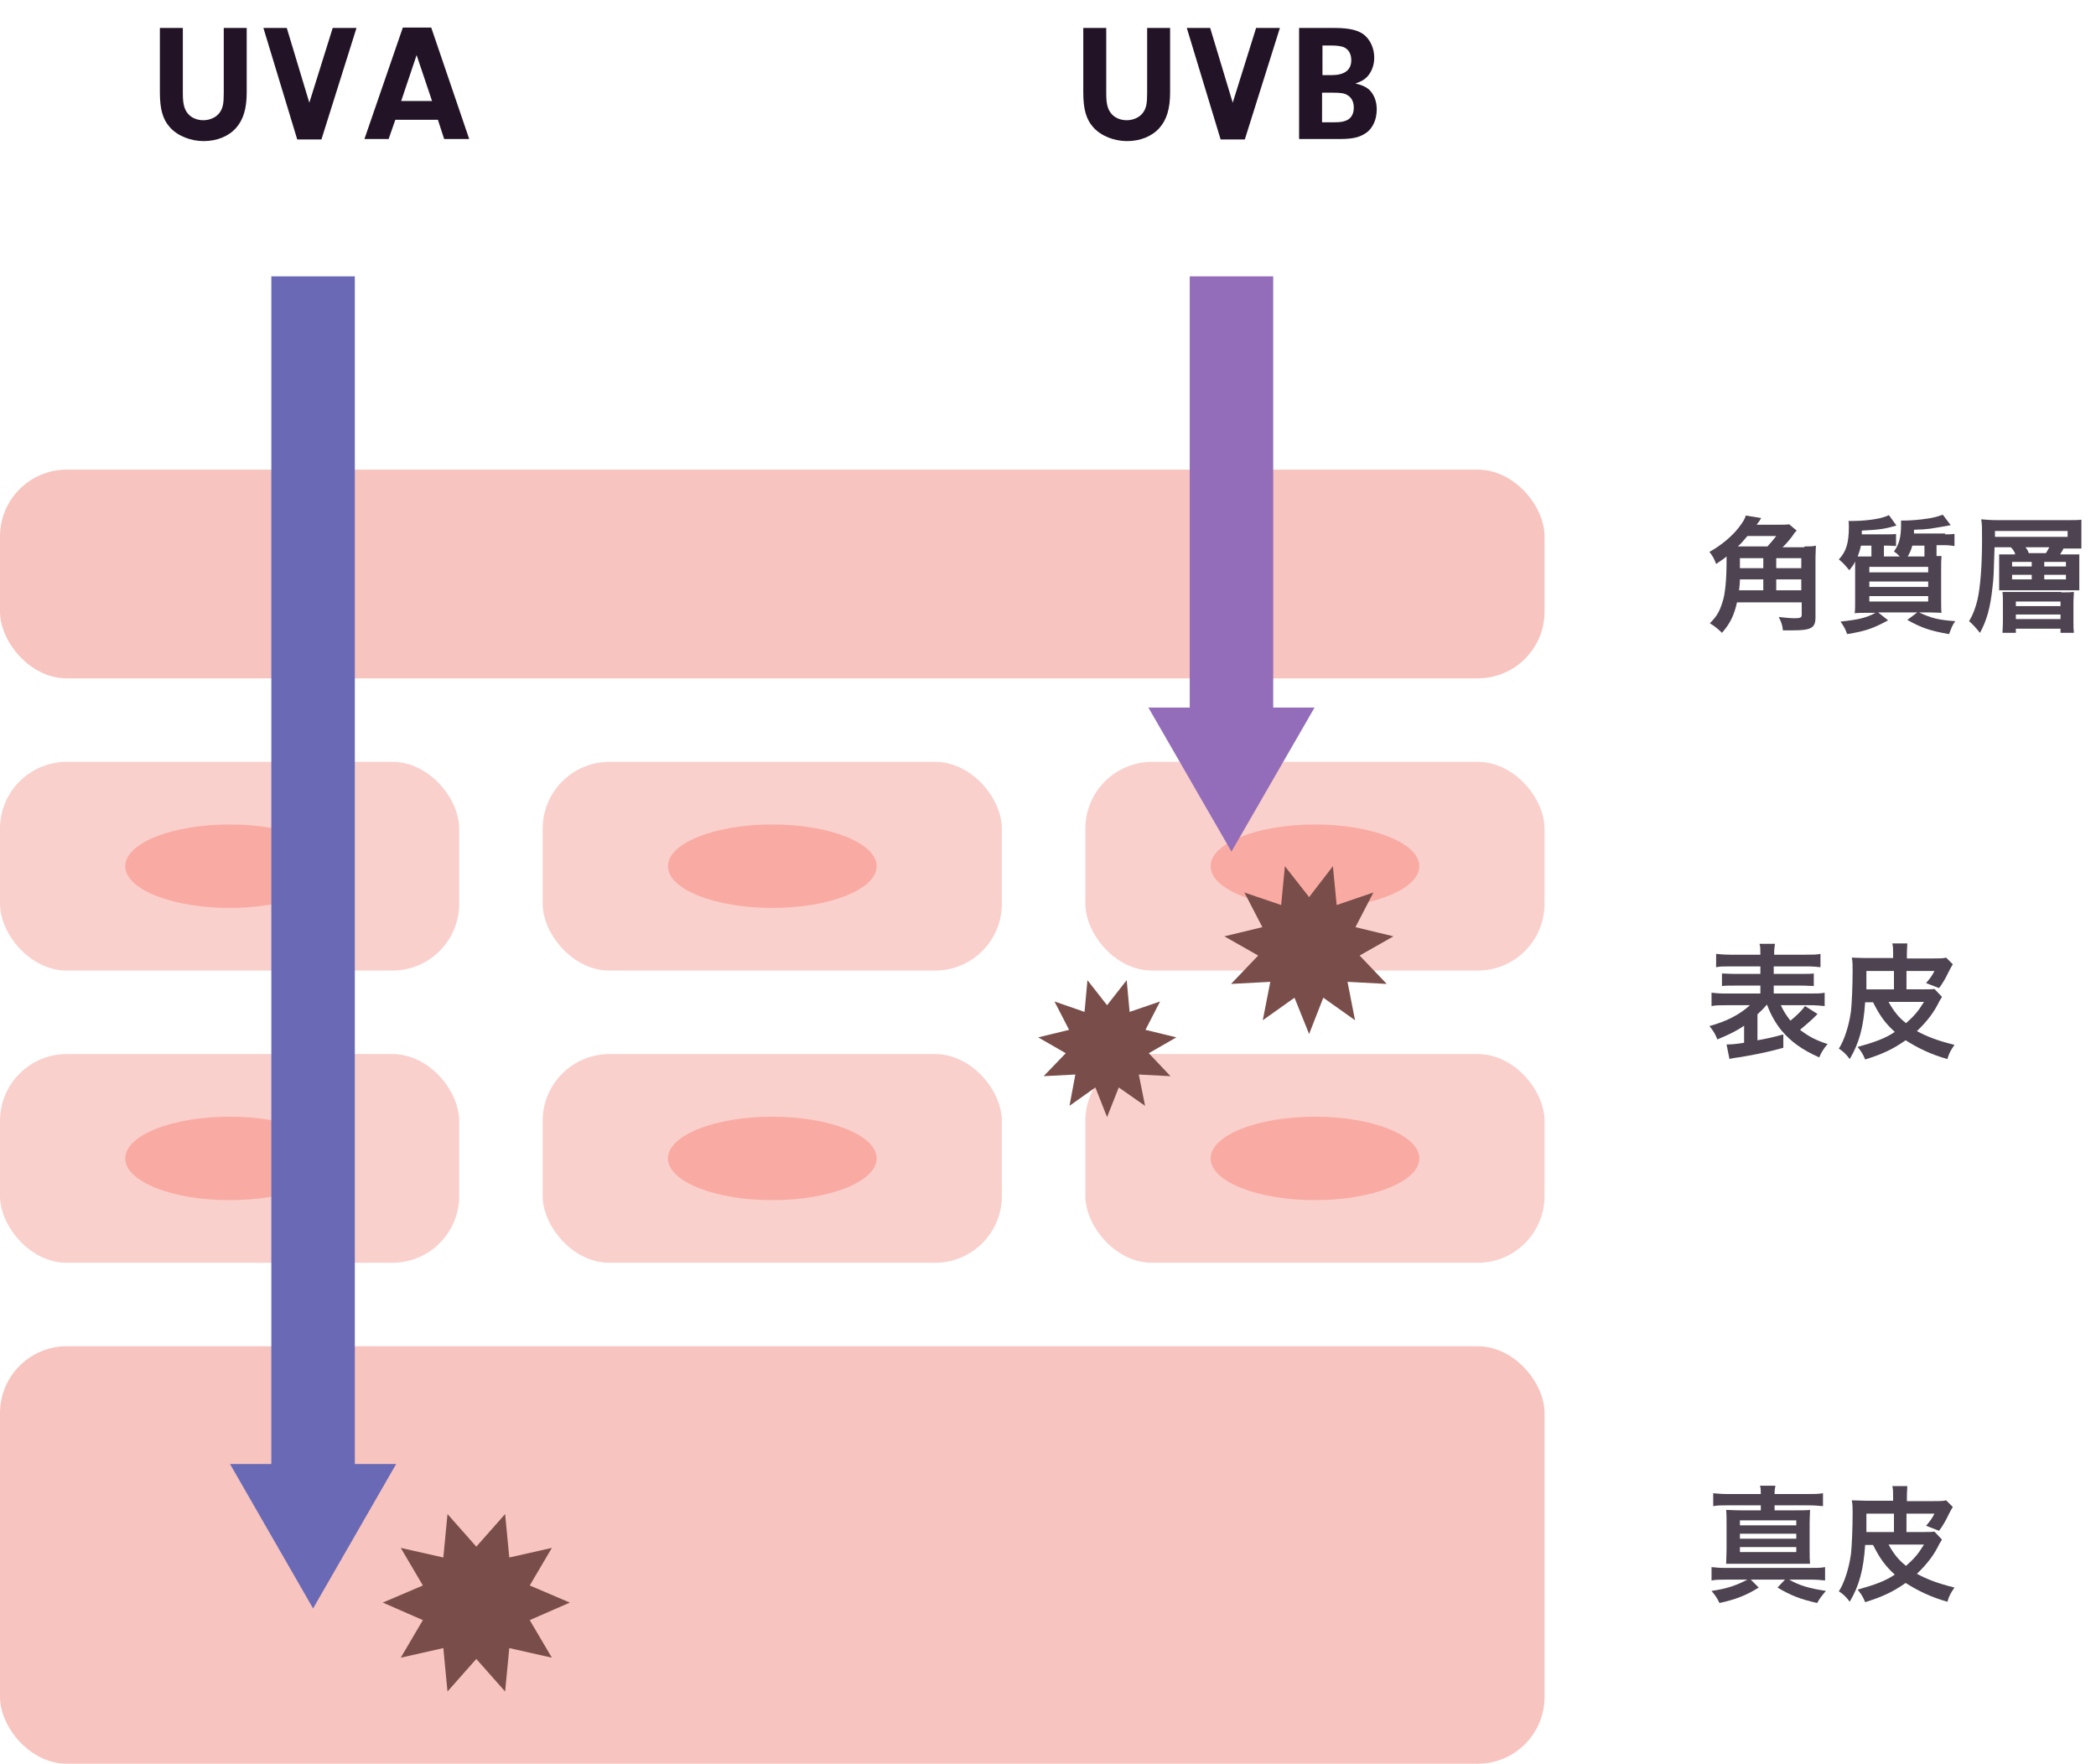 <?xml version="1.0" encoding="UTF-8"?><svg id="b" xmlns="http://www.w3.org/2000/svg" viewBox="0 0 50.21 42.25"><g id="c"><g><g><rect y="11.25" width="37" height="5" rx="1.6" ry="1.6" style="fill:#f7c4bf;"/><rect y="18.25" width="11" height="5" rx="1.6" ry="1.6" style="fill:#f9d0cc;"/><rect y="32.25" width="37" height="10" rx="1.6" ry="1.6" style="fill:#f7c4bf;"/><ellipse cx="5.5" cy="20.75" rx="2.5" ry="1" style="fill:#f9aba3;"/><rect y="25.25" width="11" height="5" rx="1.6" ry="1.6" style="fill:#f9d0cc;"/><ellipse cx="5.5" cy="27.75" rx="2.5" ry="1" style="fill:#f9aba3;"/><rect x="13" y="18.25" width="11" height="5" rx="1.6" ry="1.6" style="fill:#f9d0cc;"/><ellipse cx="18.5" cy="20.75" rx="2.5" ry="1" style="fill:#f9aba3;"/><rect x="13" y="25.25" width="11" height="5" rx="1.6" ry="1.6" style="fill:#f9d0cc;"/><ellipse cx="18.5" cy="27.75" rx="2.5" ry="1" style="fill:#f9aba3;"/><rect x="26" y="18.25" width="11" height="5" rx="1.6" ry="1.6" style="fill:#f9d0cc;"/><ellipse cx="31.5" cy="20.75" rx="2.5" ry="1" style="fill:#f9aba3;"/><rect x="26" y="25.25" width="11" height="5" rx="1.6" ry="1.6" style="fill:#f9d0cc;"/><ellipse cx="31.5" cy="27.75" rx="2.5" ry="1" style="fill:#f9aba3;"/></g><g><g><path d="M4.38,2.23c0,.25,.03,.38,.12,.49,.08,.1,.22,.16,.37,.16,.16,0,.31-.07,.39-.18,.08-.11,.1-.22,.1-.47V.67h.55v1.54c0,.39-.08,.66-.26,.86-.18,.2-.46,.31-.77,.31s-.62-.12-.81-.33c-.17-.19-.24-.43-.24-.84V.67h.55v1.56Z" style="fill:#221426;"/><path d="M7.98,.67h.56l-.84,2.67h-.58l-.81-2.67h.56l.54,1.79,.56-1.79Z" style="fill:#221426;"/><path d="M9.47,2.87l-.16,.46h-.58l.92-2.67h.68l.91,2.67h-.6l-.15-.46h-1.02Zm.51-1.55l-.37,1.1h.74l-.37-1.1Z" style="fill:#221426;"/></g><g><line x1="7.5" y1="6.62" x2="7.5" y2="35.66" style="fill:none; stroke:#6969b5; stroke-miterlimit:10; stroke-width:2px;"/><polygon points="5.51 35.07 7.5 38.53 9.49 35.07 5.51 35.07" style="fill:#6969b5;"/></g></g><g><g><path d="M26.5,2.23c0,.25,.03,.38,.12,.49,.08,.1,.22,.16,.37,.16,.16,0,.31-.07,.39-.18,.08-.11,.1-.22,.1-.47V.67h.55v1.54c0,.39-.08,.66-.26,.86-.18,.2-.46,.31-.77,.31s-.62-.12-.81-.33c-.17-.19-.24-.43-.24-.84V.67h.55v1.56Z" style="fill:#221426;"/><path d="M30.1,.67h.56l-.84,2.67h-.58l-.81-2.67h.56l.54,1.79,.56-1.79Z" style="fill:#221426;"/><path d="M31.98,.67c.33,0,.54,.05,.68,.15,.16,.12,.26,.33,.26,.56,0,.18-.06,.34-.17,.46-.08,.08-.14,.11-.28,.16,.16,.04,.23,.07,.32,.14,.12,.11,.19,.28,.19,.48,0,.25-.1,.47-.28,.58-.14,.09-.3,.13-.6,.13h-.98V.67h.86Zm-.31,1.13h.22c.32,0,.48-.12,.48-.36,0-.14-.06-.25-.16-.3-.08-.04-.19-.05-.34-.05h-.19v.72Zm0,1.13h.27c.19,0,.28-.02,.36-.07,.09-.06,.13-.16,.13-.28,0-.14-.05-.24-.15-.3-.08-.05-.17-.06-.37-.06h-.24v.72Z" style="fill:#221426;"/></g><g><line x1="29.5" y1="6.62" x2="29.5" y2="17.53" style="fill:none; stroke:#936db9; stroke-miterlimit:10; stroke-width:2px;"/><polygon points="27.51 16.95 29.5 20.4 31.49 16.95 27.51 16.95" style="fill:#936db9;"/></g></g><g><path d="M43.23,13.09c.12,0,.2,0,.27-.02,0,.08-.01,.17-.01,.29v1.43c0,.25-.1,.31-.54,.31-.05,0-.12,0-.24,0-.01-.12-.04-.2-.1-.32,.16,.02,.29,.03,.39,.03,.13,0,.16-.02,.16-.08v-.3h-1.55c-.07,.31-.16,.5-.36,.73-.08-.08-.16-.15-.29-.23,.17-.17,.23-.28,.3-.5,.07-.2,.1-.56,.1-1.01v-.09c-.08,.07-.14,.1-.25,.18-.05-.13-.07-.17-.16-.29,.26-.14,.54-.37,.7-.58,.1-.13,.15-.21,.17-.29l.37,.06s-.02,.03-.05,.08c-.02,.02-.02,.03-.06,.08h.49c.15,0,.22,0,.29-.01l.18,.15c-.05,.05-.05,.05-.11,.14-.06,.08-.16,.2-.23,.26h.52Zm-.89,0c.09-.1,.14-.16,.21-.25h-.69c-.11,.13-.15,.18-.23,.25h.72Zm-.1,1.05v-.26h-.56c0,.1-.01,.15-.02,.26h.59Zm-.56-.77v.24h.56v-.24h-.56Zm1.47,0h-.6v.24h.6v-.24Zm0,.51h-.6v.26h.6v-.26Z" style="fill:#4e4351;"/><path d="M46.59,12.8c.1,0,.16,0,.23-.01v.29c-.08-.01-.13-.02-.23-.02h-.2v.26c.06,0,.07,0,.12,0-.01,.1-.01,.18-.01,.41v.61c0,.17,0,.27,.01,.34-.08,0-.18-.01-.32-.01h-.22c.3,.14,.46,.18,.87,.21-.08,.11-.08,.13-.15,.31-.46-.08-.66-.15-1-.34l.24-.18h-.94l.24,.19c-.37,.2-.55,.26-.98,.33-.05-.13-.07-.17-.16-.3,.46-.05,.61-.09,.84-.21h-.17c-.14,0-.24,0-.33,.01,.01-.08,.01-.19,.01-.35v-.6c0-.14,0-.19,0-.29-.03,.07-.06,.11-.14,.21-.09-.11-.14-.17-.25-.26,.17-.18,.24-.38,.24-.78,0-.03,0-.11-.01-.14h.05s.05,0,.06,0c.16,0,.41-.02,.56-.05,.12-.02,.21-.05,.3-.09l.18,.25c-.28,.08-.4,.1-.83,.12,0,.04,0,.06,0,.09h.6c.1,0,.16,0,.22-.01v.29c-.07,0-.13-.01-.21-.01h-.08v.26h.38c-.06-.06-.08-.08-.14-.12,.12-.16,.17-.34,.17-.63,0-.04,0-.07,0-.11,.05,0,.07,0,.09,0,.1,0,.38-.02,.49-.04,.17-.02,.28-.05,.42-.1l.19,.25c-.5,.09-.53,.1-.88,.11,0,.04,0,.07,0,.09h.75Zm-1.76,.53v-.26h-.25c-.02,.09-.04,.16-.08,.26,.1,0,.15,0,.26,0h.07Zm-.05,.38h1.41v-.13h-1.41v.13Zm0,.35h1.41v-.13h-1.41v.13Zm0,.35h1.41v-.13h-1.41v.13Zm1.03-1.34c-.03,.11-.06,.17-.11,.26h.4v-.26h-.29Z" style="fill:#4e4351;"/><path d="M48.27,13.25c-.03-.05-.04-.08-.1-.14h-.39c-.02,.65-.02,.72-.05,.96-.05,.49-.14,.8-.3,1.09-.13-.16-.17-.2-.26-.28,.1-.17,.15-.31,.2-.51,.07-.31,.11-.81,.11-1.45,0-.29,0-.36-.02-.48,.11,.01,.23,.02,.4,.02h1.65c.16,0,.25,0,.35-.01,0,.08,0,.14,0,.23v.23c0,.1,0,.17,0,.23-.09,0-.19,0-.33,0h-.1c-.02,.05-.04,.07-.08,.14h.21c.13,0,.2,0,.25,0,0,.07,0,.14,0,.22v.41c0,.1,0,.16,0,.23-.07,0-.14,0-.25,0h-1.4c-.17,0-.21,0-.27,0,0-.08,0-.13,0-.25v-.37c0-.13,0-.18,0-.24,.07,0,.11,0,.26,0h.12Zm1.26-.39v-.14h-1.74v.14h1.74Zm-.16,1.33c.17,0,.22,0,.31-.01,0,.08-.01,.14-.01,.26v.46c0,.12,0,.18,.01,.26h-.32v-.1h-1.07v.1h-.32c0-.09,.01-.14,.01-.28v-.44c0-.13,0-.18-.01-.26,.07,0,.15,0,.31,0h1.1Zm-1.17-.62h.47v-.11h-.47v.11Zm0,.31h.47v-.11h-.47v.11Zm.09,.64h1.07v-.11h-1.07v.11Zm0,.31h1.07v-.11h-1.07v.11Zm.72-1.58c.04-.06,.06-.1,.08-.14h-.57c.04,.05,.06,.08,.08,.14h.4Zm-.04,.32h.52v-.11h-.52v.11Zm0,.31h.52v-.11h-.52v.11Z" style="fill:#4e4351;"/></g><g><path d="M42.32,24.07c-.07,.09-.1,.11-.22,.23v.62c.23-.04,.36-.07,.62-.14v.32c-.23,.06-.29,.08-.63,.15-.2,.04-.22,.04-.38,.07q-.07,.01-.14,.02c-.06,.01-.12,.02-.14,.03l-.07-.35c.12,0,.23-.01,.42-.04v-.41c-.2,.14-.36,.21-.64,.33-.05-.13-.1-.21-.19-.32,.4-.11,.72-.27,.97-.5h-.57c-.14,0-.25,0-.35,.02v-.32c.09,.01,.17,.02,.35,.02h.82v-.19h-.59c-.17,0-.24,0-.33,.01v-.3c.08,0,.16,.01,.33,.01h.59v-.18h-.72c-.17,0-.25,0-.34,.02v-.32c.09,.01,.2,.02,.35,.02h.71c0-.13,0-.19-.02-.26h.37c-.01,.07-.02,.12-.02,.26h.75c.17,0,.27,0,.36-.02v.32c-.08-.01-.17-.02-.34-.02h-.78v.18h.63c.18,0,.25,0,.33-.01v.3c-.09,0-.16-.01-.33-.01h-.63v.19h.87c.17,0,.26,0,.35-.02v.32c-.1-.01-.21-.02-.35-.02h-.7c.06,.13,.12,.23,.23,.37,.15-.12,.28-.25,.35-.35l.3,.19s-.02,.02-.07,.07c-.09,.09-.22,.2-.35,.31,.21,.16,.38,.25,.66,.34-.1,.12-.15,.2-.2,.32-.41-.18-.68-.38-.9-.64-.14-.17-.26-.38-.35-.62h-.02Z" style="fill:#4e4351;"/><path d="M46.05,23.7c.14,0,.23,0,.29-.01l.18,.19s-.02,.04-.06,.1c-.13,.27-.29,.48-.54,.72,.26,.14,.5,.23,.9,.33-.09,.13-.13,.2-.17,.34-.39-.11-.7-.26-1-.45-.3,.21-.55,.33-.97,.46-.05-.13-.1-.2-.18-.3,.42-.12,.65-.2,.89-.36-.23-.21-.36-.39-.52-.71h-.19c-.04,.61-.15,.99-.37,1.36-.08-.11-.15-.18-.26-.25,.13-.2,.24-.54,.29-.89,.02-.17,.04-.62,.04-.98,0-.11,0-.22-.02-.31,.1,0,.19,.01,.33,.01h.66v-.1c0-.12,0-.18-.02-.25h.36c0,.07-.01,.13-.01,.26v.1h.59c.21,0,.27,0,.35-.02l.16,.16q-.04,.06-.11,.2c-.05,.11-.14,.27-.22,.37l-.31-.12c.1-.12,.14-.17,.2-.29h-.67v.44h.35Zm-.68-.44h-.66v.24c0,.08,0,.11,0,.2h.66v-.44Zm-.13,.74c.13,.23,.24,.37,.42,.51,.2-.18,.28-.27,.43-.51h-.85Z" style="fill:#4e4351;"/></g><g><path d="M41.34,37.84c-.13,0-.23,0-.34,.02v-.32c.1,.01,.19,.02,.34,.02h2.02c.16,0,.26,0,.36-.02v.32c-.1-.01-.2-.02-.33-.02h-.53c.24,.14,.48,.21,.88,.27-.1,.12-.15,.18-.21,.29-.4-.09-.63-.18-.95-.37l.18-.19h-.82l.19,.19c-.3,.19-.57,.29-.94,.37-.05-.11-.1-.18-.19-.29,.36-.05,.59-.13,.86-.27h-.52Zm.84-2.05c0-.1,0-.14-.02-.2h.37c-.01,.07-.02,.1-.02,.2h.78c.17,0,.27,0,.38-.02v.31c-.11-.01-.21-.02-.38-.02h-.78v.12h.49c.17,0,.26,0,.36-.01,0,.1-.01,.17-.01,.34v.61c0,.17,0,.24,.01,.34-.1,0-.2,0-.36,0h-1.3c-.14,0-.25,0-.35,0,0-.1,.01-.19,.01-.34v-.61c0-.15,0-.24-.01-.34,.11,0,.19,.01,.36,.01h.47v-.12h-.77c-.17,0-.27,0-.37,.02v-.31c.1,.01,.2,.02,.37,.02h.77Zm-.5,.75h1.35v-.12h-1.35v.12Zm0,.32h1.35v-.12h-1.35v.12Zm0,.32h1.35v-.12h-1.35v.12Z" style="fill:#4e4351;"/><path d="M46.05,36.7c.14,0,.23,0,.29-.01l.18,.19s-.02,.04-.06,.1c-.13,.27-.29,.48-.54,.72,.26,.14,.5,.23,.9,.33-.09,.13-.13,.2-.17,.34-.39-.11-.7-.26-1-.45-.3,.21-.55,.33-.97,.46-.05-.13-.1-.2-.18-.3,.42-.12,.65-.2,.89-.36-.23-.21-.36-.39-.52-.71h-.19c-.04,.61-.15,.99-.37,1.36-.08-.11-.15-.18-.26-.25,.13-.2,.24-.54,.29-.89,.02-.17,.04-.62,.04-.98,0-.11,0-.22-.02-.31,.1,0,.19,.01,.33,.01h.66v-.1c0-.12,0-.18-.02-.25h.36c0,.07-.01,.13-.01,.26v.1h.59c.21,0,.27,0,.35-.02l.16,.16q-.04,.06-.11,.2c-.05,.11-.14,.27-.22,.37l-.31-.12c.1-.12,.14-.17,.2-.29h-.67v.44h.35Zm-.68-.44h-.66v.24c0,.08,0,.11,0,.2h.66v-.44Zm-.13,.74c.13,.23,.24,.37,.42,.51,.2-.18,.28-.27,.43-.51h-.85Z" style="fill:#4e4351;"/></g><polygon points="11.41 37.05 12.1 36.27 12.2 37.31 13.22 37.08 12.69 37.98 13.65 38.39 12.69 38.81 13.22 39.71 12.2 39.48 12.1 40.52 11.41 39.74 10.72 40.52 10.62 39.48 9.6 39.71 10.13 38.81 9.17 38.39 10.13 37.98 9.6 37.08 10.62 37.31 10.72 36.27 11.41 37.05" style="fill:#794e4a;"/><polygon points="31.36 21.49 31.93 20.75 32.02 21.68 32.9 21.38 32.47 22.21 33.38 22.43 32.57 22.89 33.22 23.57 32.28 23.52 32.46 24.44 31.7 23.9 31.36 24.77 31.01 23.9 30.25 24.44 30.43 23.52 29.49 23.57 30.14 22.89 29.33 22.43 30.24 22.21 29.81 21.38 30.69 21.68 30.78 20.75 31.36 21.49" style="fill:#794e4a;"/><polygon points="26.52 24.08 26.99 23.48 27.06 24.24 27.79 23.99 27.44 24.67 28.18 24.85 27.52 25.23 28.04 25.78 27.28 25.74 27.43 26.49 26.8 26.05 26.52 26.76 26.24 26.05 25.62 26.49 25.76 25.74 25 25.78 25.53 25.23 24.87 24.85 25.61 24.67 25.26 23.99 25.98 24.24 26.05 23.48 26.52 24.08" style="fill:#794e4a;"/></g></g></svg>